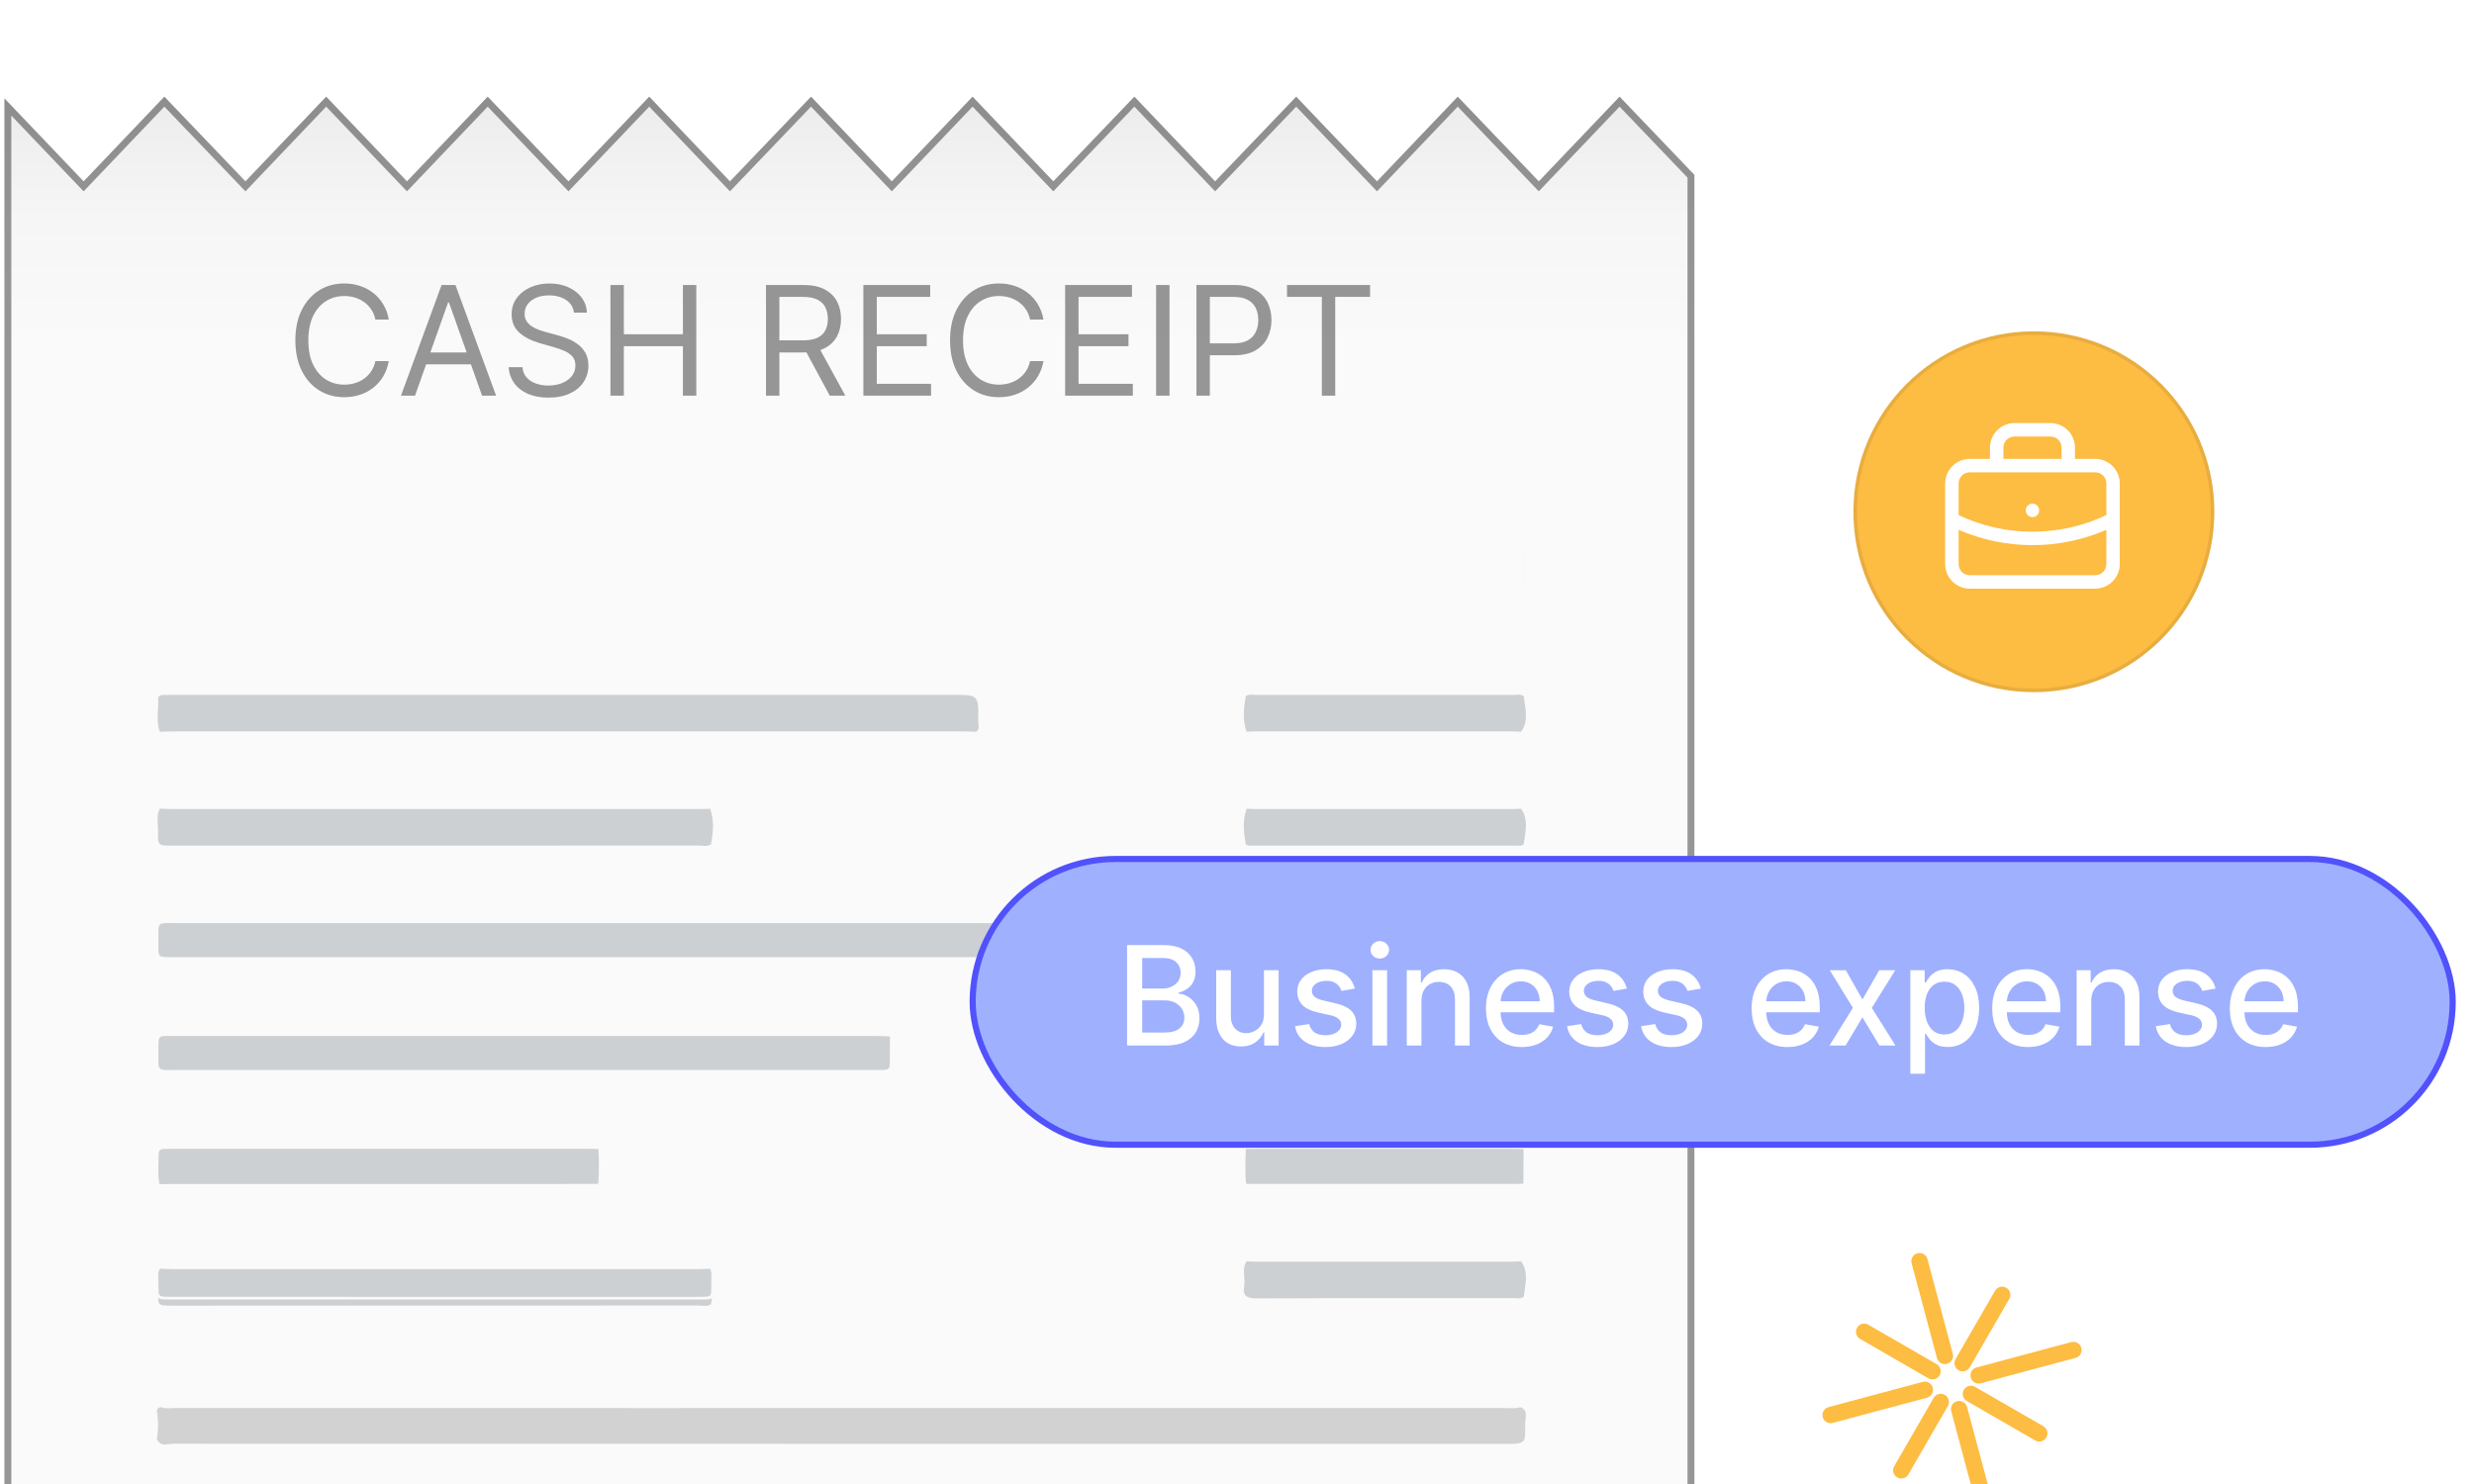 <svg width="85" height="51" viewBox="0 0 85 51" fill="none" xmlns="http://www.w3.org/2000/svg">
<g filter="url(#filter0_d_10552_6340)">
<path d="M58.016 0L55.241 2.911L52.456 0L49.681 2.911L46.906 0L44.121 2.911L41.346 0L38.561 2.911L35.787 0L33.012 2.911L30.237 0L27.452 2.911L24.678 0L21.903 2.911L19.128 0L16.354 2.911L13.579 0L10.805 2.911L8.019 0L5.245 2.911L2.523 0.058V78.742L5.245 81.605L8.019 78.693L10.805 81.605L13.579 78.693L16.354 81.605L19.128 78.693L21.903 81.605L24.678 78.693L27.452 81.605L30.237 78.693L33.012 81.605L35.787 78.693L38.561 81.605L41.346 78.693L44.121 81.605L46.906 78.693L49.681 81.605L52.456 78.693L55.241 81.605L58.016 78.693L60.588 81.373V2.689L58.016 0Z" fill="url(#paint0_linear_10552_6340)"/>
<path d="M57.93 78.612L55.241 81.433L52.541 78.611L52.456 78.522L52.37 78.612L49.681 81.433L46.992 78.612L46.907 78.522L46.821 78.611L44.121 81.433L41.432 78.612L41.347 78.522L41.261 78.611L38.562 81.433L35.873 78.612L35.787 78.522L35.701 78.612L33.012 81.433L30.323 78.612L30.238 78.522L30.152 78.611L27.452 81.433L24.763 78.612L24.678 78.522L24.592 78.612L21.903 81.433L19.214 78.612L19.128 78.522L19.043 78.612L16.354 81.433L13.665 78.612L13.579 78.522L13.493 78.612L10.804 81.433L8.105 78.611L8.019 78.522L7.933 78.612L5.245 81.433L2.642 78.694V0.354L5.159 2.993L5.245 3.083L5.331 2.993L8.019 0.172L10.719 2.993L10.805 3.083L10.89 2.993L13.579 0.172L16.268 2.993L16.354 3.083L16.44 2.993L19.128 0.172L21.817 2.993L21.903 3.083L21.989 2.993L24.678 0.172L27.366 2.993L27.452 3.083L27.538 2.993L30.237 0.172L32.926 2.993L33.012 3.083L33.098 2.993L35.787 0.172L38.475 2.993L38.561 3.083L38.647 2.993L41.346 0.172L44.035 2.993L44.121 3.083L44.207 2.993L46.906 0.172L49.595 2.993L49.681 3.083L49.767 2.993L52.456 0.172L55.155 2.993L55.241 3.083L55.327 2.993L58.016 0.172L60.469 2.736V81.078L58.101 78.611L58.015 78.522L57.93 78.612Z" stroke="black" stroke-opacity="0.4" stroke-width="0.237"/>
<path d="M7.891 45.035C8.061 45.101 8.238 45.068 8.412 45.068C13.793 45.07 19.175 45.069 24.556 45.069C34.398 45.069 44.24 45.069 54.081 45.068C54.255 45.068 54.432 45.098 54.603 45.037C54.904 45.151 54.767 45.411 54.772 45.604C54.789 46.301 54.779 46.301 54.088 46.301C38.835 46.301 23.581 46.301 8.328 46.295C8.136 46.295 7.875 46.425 7.761 46.124C7.816 45.805 7.816 45.485 7.76 45.165C7.773 45.091 7.816 45.047 7.891 45.035Z" fill="#353535" fill-opacity="0.2"/>
<path d="M35.911 21.826C35.751 21.822 35.59 21.814 35.429 21.814C26.402 21.813 17.375 21.813 8.348 21.814C8.187 21.814 8.027 21.823 7.866 21.828C7.723 21.462 7.827 21.082 7.805 20.71C7.798 20.603 7.88 20.562 7.98 20.56C8.112 20.558 8.244 20.559 8.375 20.559C17.286 20.559 26.197 20.559 35.107 20.559C35.993 20.559 35.996 20.559 35.982 21.462C35.98 21.584 36.05 21.729 35.911 21.826Z" fill="#CDD0D2"/>
<path d="M7.866 24.471C8.027 24.476 8.187 24.485 8.348 24.485C14.344 24.486 20.339 24.486 26.335 24.485C26.481 24.485 26.627 24.478 26.773 24.474C26.916 24.878 26.873 25.287 26.799 25.696L26.808 25.687C26.677 25.786 26.526 25.738 26.384 25.738C20.351 25.741 14.318 25.741 8.285 25.741C7.799 25.741 7.789 25.739 7.803 25.237C7.81 24.982 7.727 24.716 7.866 24.471Z" fill="#CDD0D2"/>
<path d="M7.866 40.279C8.027 40.284 8.187 40.294 8.348 40.294C14.344 40.294 20.339 40.294 26.335 40.294C26.481 40.294 26.627 40.286 26.773 40.282C26.916 40.686 26.873 41.095 26.799 41.504L26.808 41.495C26.677 41.594 26.526 41.546 26.384 41.546C20.351 41.549 14.318 41.549 8.285 41.549C7.799 41.549 7.789 41.547 7.803 41.045C7.81 40.79 7.727 40.524 7.866 40.279Z" fill="#CDD0D2"/>
<path d="M54.634 21.827C54.517 21.823 54.401 21.814 54.284 21.814C51.358 21.813 48.433 21.813 45.507 21.814C45.405 21.814 45.303 21.822 45.2 21.826C45.058 21.421 45.101 21.013 45.174 20.603L45.165 20.612C45.266 20.524 45.389 20.56 45.502 20.56C48.467 20.558 51.433 20.558 54.398 20.56C54.511 20.56 54.634 20.522 54.733 20.615L54.722 20.604C54.773 21.018 54.908 21.437 54.634 21.827Z" fill="#CDD0D2"/>
<path d="M45.2 40.026C45.303 40.03 45.405 40.038 45.507 40.038C48.433 40.038 51.358 40.038 54.284 40.038C54.401 40.038 54.517 40.029 54.634 40.024C54.908 40.414 54.772 40.834 54.722 41.248L54.733 41.237C54.618 41.335 54.481 41.291 54.354 41.291C51.42 41.294 48.485 41.288 45.551 41.301C45.209 41.302 45.06 41.216 45.12 40.865C45.168 40.588 45.026 40.291 45.2 40.026Z" fill="#CDD0D2"/>
<path d="M45.201 24.473C45.303 24.477 45.405 24.485 45.507 24.485C48.433 24.486 51.358 24.486 54.284 24.485C54.401 24.485 54.517 24.476 54.634 24.472C54.907 24.862 54.773 25.282 54.722 25.695L54.733 25.684C54.648 25.769 54.541 25.739 54.442 25.739C51.447 25.741 48.453 25.741 45.458 25.739C45.358 25.739 45.251 25.767 45.165 25.687L45.174 25.696C45.101 25.287 45.058 24.878 45.201 24.473Z" fill="#CDD0D2"/>
<path d="M54.618 16.815C54.675 16.766 54.722 16.712 54.722 16.631C54.722 16.339 54.723 16.046 54.722 15.753C54.721 15.644 54.658 15.597 54.556 15.595C54.439 15.593 54.322 15.593 54.205 15.593C38.91 15.593 23.616 15.593 8.321 15.593C8.19 15.593 8.058 15.595 7.926 15.598C7.842 15.601 7.805 15.668 7.761 15.726C7.762 15.614 7.794 15.519 7.925 15.512C8.071 15.504 8.218 15.505 8.364 15.505C13.457 15.505 18.549 15.505 23.642 15.505C33.813 15.505 43.983 15.505 54.154 15.505C54.315 15.505 54.476 15.506 54.637 15.512C54.736 15.516 54.812 15.569 54.813 15.671C54.818 16.007 54.818 16.343 54.809 16.68C54.807 16.789 54.711 16.81 54.618 16.815Z" fill="#F9F9F9"/>
<path d="M7.866 40.023C7.766 40.369 7.828 40.721 7.822 41.07C7.82 41.169 7.877 41.235 7.982 41.24C8.084 41.245 8.187 41.247 8.289 41.247C14.304 41.248 20.32 41.248 26.335 41.248C26.379 41.248 26.423 41.248 26.467 41.247C26.803 41.241 26.811 41.241 26.808 40.9C26.805 40.609 26.845 40.315 26.773 40.026C26.847 40.056 26.892 40.111 26.893 40.191C26.895 40.512 26.897 40.834 26.89 41.155C26.888 41.277 26.826 41.325 26.687 41.333C26.571 41.34 26.454 41.338 26.337 41.338C20.332 41.338 14.328 41.338 8.323 41.338C8.192 41.338 8.06 41.338 7.929 41.33C7.828 41.325 7.765 41.264 7.762 41.163C7.755 40.929 7.755 40.695 7.754 40.462C7.754 40.359 7.757 40.257 7.764 40.155C7.769 40.093 7.813 40.053 7.866 40.023Z" fill="#F9F9F9"/>
<path d="M39.619 28.433C39.618 28.805 39.616 29.177 39.615 29.549C39.455 29.557 39.294 29.572 39.134 29.572C28.877 29.573 18.619 29.573 8.362 29.572C7.771 29.572 7.813 29.618 7.815 29.03C7.818 28.327 7.739 28.404 8.454 28.404C18.653 28.402 28.852 28.403 39.051 28.403C39.24 28.404 39.431 28.385 39.619 28.433Z" fill="#CDD0D2"/>
<path d="M32.946 32.295C32.945 32.617 32.948 32.939 32.943 33.261C32.941 33.391 32.885 33.44 32.752 33.447C32.635 33.454 32.518 33.452 32.401 33.452C24.399 33.452 16.398 33.453 8.397 33.452C7.755 33.452 7.816 33.507 7.815 32.854C7.815 32.227 7.763 32.282 8.375 32.282C16.406 32.282 24.436 32.282 32.467 32.282C32.628 32.282 32.789 32.293 32.949 32.299C32.949 32.299 32.946 32.295 32.946 32.295Z" fill="#CDD0D2"/>
<path d="M54.729 29.554C54.568 29.56 54.408 29.572 54.248 29.572C51.398 29.573 48.548 29.573 45.698 29.572C45.109 29.572 45.163 29.62 45.165 29.023C45.167 28.33 45.085 28.404 45.762 28.404C48.568 28.401 51.374 28.402 54.18 28.403C54.774 28.404 54.725 28.354 54.727 28.943C54.727 29.148 54.726 29.353 54.726 29.557C54.725 29.557 54.729 29.554 54.729 29.554Z" fill="#CDD0D2"/>
<path d="M54.724 32.295C54.724 32.617 54.727 32.939 54.721 33.26C54.719 33.391 54.664 33.439 54.532 33.447C54.43 33.454 54.327 33.452 54.225 33.452C51.375 33.453 48.525 33.453 45.676 33.452C45.573 33.452 45.471 33.454 45.369 33.448C45.208 33.438 45.164 33.402 45.168 33.227C45.19 32.088 44.958 32.29 46.048 32.285C48.766 32.275 51.484 32.281 54.203 32.282C54.378 32.282 54.553 32.293 54.728 32.299L54.724 32.295Z" fill="#CDD0D2"/>
<path d="M22.934 36.166C22.95 36.566 22.961 36.965 22.927 37.364C22.737 37.366 22.547 37.369 22.357 37.369C17.697 37.369 13.036 37.369 8.376 37.37C8.201 37.37 8.025 37.373 7.85 37.375C7.782 37.027 7.821 36.676 7.823 36.326C7.823 36.225 7.89 36.169 7.992 36.164C8.094 36.16 8.196 36.159 8.298 36.159C13.06 36.159 17.822 36.159 22.583 36.16C22.7 36.16 22.817 36.164 22.934 36.166Z" fill="#CDD0D2"/>
<path d="M45.183 37.364C45.148 36.965 45.16 36.566 45.176 36.166C45.337 36.164 45.497 36.159 45.658 36.159C48.517 36.159 51.377 36.159 54.237 36.159C54.397 36.159 54.557 36.167 54.718 36.172C54.715 36.568 54.713 36.963 54.711 37.359C54.595 37.362 54.478 37.369 54.361 37.369C51.389 37.369 48.417 37.369 45.445 37.369C45.358 37.369 45.27 37.366 45.183 37.364Z" fill="#CDD0D2"/>
<path d="M15.73 7.662H15.269C15.242 7.529 15.194 7.413 15.126 7.313C15.059 7.212 14.978 7.128 14.881 7.06C14.786 6.991 14.68 6.939 14.563 6.904C14.447 6.869 14.326 6.852 14.199 6.852C13.969 6.852 13.76 6.91 13.573 7.027C13.388 7.143 13.24 7.314 13.129 7.541C13.02 7.768 12.966 8.046 12.966 8.375C12.966 8.705 13.02 8.983 13.129 9.209C13.24 9.436 13.388 9.607 13.573 9.724C13.76 9.84 13.969 9.898 14.199 9.898C14.326 9.898 14.447 9.881 14.563 9.846C14.68 9.812 14.786 9.76 14.881 9.692C14.978 9.623 15.059 9.538 15.126 9.438C15.194 9.336 15.242 9.22 15.269 9.088H15.73C15.695 9.283 15.632 9.457 15.541 9.61C15.449 9.764 15.335 9.895 15.199 10.002C15.063 10.109 14.91 10.19 14.74 10.246C14.572 10.302 14.391 10.329 14.199 10.329C13.875 10.329 13.586 10.25 13.334 10.092C13.081 9.933 12.882 9.708 12.737 9.415C12.592 9.123 12.52 8.776 12.52 8.375C12.52 7.974 12.592 7.627 12.737 7.335C12.882 7.043 13.081 6.817 13.334 6.659C13.586 6.5 13.875 6.421 14.199 6.421C14.391 6.421 14.572 6.449 14.74 6.505C14.91 6.56 15.063 6.642 15.199 6.75C15.335 6.856 15.449 6.986 15.541 7.14C15.632 7.292 15.695 7.466 15.73 7.662ZM16.631 10.277H16.148L17.544 6.473H18.02L19.417 10.277H18.934L17.797 7.075H17.767L16.631 10.277ZM16.809 8.791H18.756V9.2H16.809V8.791ZM22.09 7.424C22.068 7.236 21.977 7.09 21.819 6.986C21.66 6.882 21.466 6.83 21.236 6.83C21.067 6.83 20.92 6.857 20.794 6.911C20.668 6.966 20.571 7.041 20.5 7.136C20.431 7.231 20.396 7.34 20.396 7.461C20.396 7.563 20.42 7.65 20.468 7.723C20.518 7.795 20.581 7.855 20.658 7.903C20.735 7.95 20.815 7.989 20.899 8.02C20.984 8.05 21.061 8.074 21.132 8.093L21.518 8.197C21.617 8.223 21.727 8.259 21.849 8.305C21.971 8.35 22.088 8.413 22.2 8.492C22.312 8.57 22.405 8.671 22.478 8.793C22.551 8.916 22.588 9.066 22.588 9.245C22.588 9.45 22.534 9.636 22.426 9.802C22.32 9.968 22.164 10.1 21.958 10.197C21.754 10.295 21.506 10.344 21.213 10.344C20.941 10.344 20.705 10.3 20.506 10.212C20.307 10.124 20.151 10.002 20.037 9.845C19.925 9.687 19.861 9.505 19.846 9.297H20.322C20.334 9.44 20.382 9.559 20.466 9.653C20.552 9.746 20.66 9.815 20.79 9.861C20.921 9.906 21.062 9.928 21.213 9.928C21.389 9.928 21.547 9.9 21.687 9.843C21.827 9.784 21.938 9.704 22.02 9.601C22.101 9.497 22.142 9.376 22.142 9.237C22.142 9.111 22.107 9.008 22.036 8.929C21.966 8.849 21.873 8.785 21.758 8.736C21.642 8.686 21.518 8.643 21.384 8.605L20.916 8.472C20.619 8.386 20.384 8.264 20.21 8.106C20.037 7.947 19.95 7.74 19.95 7.483C19.95 7.27 20.008 7.085 20.123 6.926C20.239 6.766 20.395 6.643 20.591 6.555C20.788 6.465 21.008 6.421 21.25 6.421C21.496 6.421 21.714 6.465 21.904 6.553C22.095 6.639 22.246 6.758 22.358 6.909C22.47 7.061 22.53 7.232 22.536 7.424H22.09ZM23.345 10.277V6.473H23.806V8.167H25.835V6.473H26.295V10.277H25.835V8.576H23.806V10.277H23.345ZM28.689 10.277V6.473H29.974C30.272 6.473 30.515 6.524 30.706 6.625C30.897 6.726 31.038 6.864 31.13 7.04C31.221 7.215 31.267 7.415 31.267 7.64C31.267 7.864 31.221 8.062 31.13 8.236C31.038 8.409 30.898 8.545 30.708 8.644C30.519 8.742 30.276 8.791 29.982 8.791H28.942V8.375H29.967C30.17 8.375 30.334 8.345 30.457 8.286C30.582 8.227 30.673 8.142 30.729 8.033C30.785 7.923 30.814 7.792 30.814 7.64C30.814 7.487 30.785 7.354 30.729 7.24C30.672 7.126 30.581 7.038 30.456 6.976C30.33 6.913 30.165 6.882 29.959 6.882H29.149V10.277H28.689ZM30.48 8.568L31.416 10.277H30.881L29.959 8.568H30.48ZM32.035 10.277V6.473H34.331V6.882H32.496V8.167H34.212V8.576H32.496V9.869H34.361V10.277H32.035ZM38.223 7.662H37.762C37.735 7.529 37.687 7.413 37.619 7.313C37.552 7.212 37.47 7.128 37.374 7.06C37.278 6.991 37.172 6.939 37.056 6.904C36.94 6.869 36.818 6.852 36.692 6.852C36.462 6.852 36.253 6.91 36.066 7.027C35.88 7.143 35.732 7.314 35.622 7.541C35.513 7.768 35.459 8.046 35.459 8.375C35.459 8.705 35.513 8.983 35.622 9.209C35.732 9.436 35.88 9.607 36.066 9.724C36.253 9.84 36.462 9.898 36.692 9.898C36.818 9.898 36.94 9.881 37.056 9.846C37.172 9.812 37.278 9.76 37.374 9.692C37.47 9.623 37.552 9.538 37.619 9.438C37.687 9.336 37.735 9.22 37.762 9.088H38.223C38.188 9.283 38.125 9.457 38.033 9.61C37.941 9.764 37.828 9.895 37.691 10.002C37.555 10.109 37.402 10.19 37.233 10.246C37.064 10.302 36.884 10.329 36.692 10.329C36.367 10.329 36.079 10.25 35.826 10.092C35.574 9.933 35.375 9.708 35.23 9.415C35.085 9.123 35.013 8.776 35.013 8.375C35.013 7.974 35.085 7.627 35.23 7.335C35.375 7.043 35.574 6.817 35.826 6.659C36.079 6.5 36.367 6.421 36.692 6.421C36.884 6.421 37.064 6.449 37.233 6.505C37.402 6.56 37.555 6.642 37.691 6.75C37.828 6.856 37.941 6.986 38.033 7.14C38.125 7.292 38.188 7.466 38.223 7.662ZM38.967 10.277V6.473H41.263V6.882H39.428V8.167H41.144V8.576H39.428V9.869H41.293V10.277H38.967ZM42.554 6.473V10.277H42.093V6.473H42.554ZM43.478 10.277V6.473H44.763C45.062 6.473 45.306 6.527 45.495 6.635C45.686 6.741 45.827 6.885 45.919 7.067C46.01 7.249 46.056 7.453 46.056 7.677C46.056 7.901 46.01 8.105 45.919 8.288C45.828 8.471 45.688 8.617 45.499 8.726C45.309 8.834 45.067 8.888 44.771 8.888H43.849V8.479H44.756C44.96 8.479 45.124 8.444 45.248 8.373C45.372 8.303 45.462 8.207 45.517 8.087C45.575 7.966 45.603 7.829 45.603 7.677C45.603 7.524 45.575 7.388 45.517 7.268C45.462 7.148 45.371 7.054 45.246 6.986C45.121 6.916 44.955 6.882 44.748 6.882H43.939V10.277H43.478ZM46.59 6.882V6.473H49.444V6.882H48.247V10.277H47.787V6.882H46.59Z" fill="black" fill-opacity="0.4"/>
<path d="M8.253 50.908V50.414H11.198V50.908H10.011V54.218H9.438V50.908H8.253ZM14.989 52.316C14.989 52.722 14.915 53.072 14.767 53.364C14.618 53.655 14.414 53.879 14.155 54.036C13.898 54.192 13.605 54.27 13.277 54.27C12.947 54.27 12.653 54.192 12.394 54.036C12.137 53.879 11.934 53.654 11.785 53.362C11.636 53.07 11.562 52.721 11.562 52.316C11.562 51.91 11.636 51.561 11.785 51.27C11.934 50.978 12.137 50.754 12.394 50.598C12.653 50.441 12.947 50.362 13.277 50.362C13.605 50.362 13.898 50.441 14.155 50.598C14.414 50.754 14.618 50.978 14.767 51.27C14.915 51.561 14.989 51.91 14.989 52.316ZM14.421 52.316C14.421 52.006 14.371 51.746 14.271 51.534C14.171 51.321 14.035 51.16 13.862 51.051C13.69 50.941 13.495 50.886 13.277 50.886C13.058 50.886 12.862 50.941 12.69 51.051C12.518 51.16 12.381 51.321 12.281 51.534C12.182 51.746 12.133 52.006 12.133 52.316C12.133 52.626 12.182 52.887 12.281 53.1C12.381 53.312 12.518 53.473 12.69 53.583C12.862 53.692 13.058 53.746 13.277 53.746C13.495 53.746 13.69 53.692 13.862 53.583C14.035 53.473 14.171 53.312 14.271 53.1C14.371 52.887 14.421 52.626 14.421 52.316ZM15.354 50.908V50.414H18.298V50.908H17.111V54.218H16.539V50.908H15.354ZM18.821 54.218H18.212L19.581 50.414H20.244L21.613 54.218H21.004L19.928 51.105H19.898L18.821 54.218ZM18.923 52.728H20.899V53.211H18.923V52.728ZM22.162 54.218V50.414H22.736V53.724H24.46V54.218H22.162Z" fill="black" fill-opacity="0.4"/>
<path d="M43.565 54.694V49.938H43.87V54.694H43.565ZM44.518 51.413C44.498 51.237 44.416 51.101 44.273 51.005C44.129 50.907 43.948 50.858 43.73 50.858C43.574 50.858 43.439 50.883 43.325 50.932C43.211 50.98 43.123 51.047 43.06 51.133C42.998 51.217 42.967 51.313 42.967 51.421C42.967 51.511 42.988 51.589 43.03 51.655C43.073 51.72 43.13 51.776 43.199 51.82C43.27 51.863 43.345 51.9 43.426 51.93C43.506 51.958 43.583 51.982 43.658 52L44.029 52.097C44.151 52.127 44.275 52.167 44.403 52.218C44.53 52.268 44.648 52.335 44.758 52.418C44.866 52.501 44.954 52.604 45.021 52.727C45.089 52.849 45.123 52.996 45.123 53.167C45.123 53.382 45.068 53.574 44.956 53.741C44.846 53.908 44.686 54.04 44.475 54.136C44.266 54.233 44.013 54.281 43.715 54.281C43.431 54.281 43.184 54.236 42.976 54.146C42.768 54.055 42.605 53.927 42.487 53.761C42.37 53.594 42.305 53.396 42.292 53.167H42.868C42.879 53.304 42.924 53.419 43.002 53.511C43.081 53.601 43.182 53.668 43.305 53.713C43.429 53.756 43.564 53.778 43.712 53.778C43.874 53.778 44.018 53.753 44.145 53.702C44.272 53.65 44.372 53.578 44.445 53.486C44.519 53.394 44.555 53.285 44.555 53.161C44.555 53.049 44.523 52.956 44.458 52.885C44.395 52.813 44.309 52.753 44.2 52.706C44.092 52.659 43.971 52.618 43.834 52.582L43.385 52.459C43.08 52.376 42.839 52.254 42.66 52.093C42.483 51.932 42.395 51.719 42.395 51.454C42.395 51.235 42.454 51.044 42.573 50.88C42.692 50.717 42.853 50.59 43.056 50.499C43.259 50.408 43.488 50.362 43.743 50.362C44.001 50.362 44.228 50.407 44.425 50.497C44.623 50.588 44.779 50.712 44.893 50.871C45.007 51.028 45.066 51.209 45.071 51.413H44.518ZM47.013 54.27C46.78 54.27 46.571 54.226 46.385 54.136C46.201 54.046 46.053 53.922 45.943 53.765C45.833 53.608 45.774 53.428 45.767 53.226H46.324C46.337 53.39 46.41 53.524 46.541 53.629C46.672 53.735 46.83 53.787 47.013 53.787C47.159 53.787 47.289 53.754 47.401 53.687C47.515 53.619 47.604 53.525 47.669 53.407C47.734 53.288 47.767 53.152 47.767 53C47.767 52.845 47.734 52.707 47.667 52.585C47.6 52.464 47.508 52.369 47.39 52.299C47.274 52.23 47.14 52.195 46.989 52.194C46.874 52.194 46.758 52.213 46.642 52.253C46.525 52.292 46.431 52.344 46.359 52.409L45.834 52.331L46.047 50.414H48.139V50.906H46.525L46.404 51.971H46.426C46.5 51.899 46.599 51.839 46.721 51.79C46.845 51.742 46.978 51.718 47.119 51.718C47.351 51.718 47.557 51.773 47.738 51.883C47.92 51.993 48.063 52.144 48.167 52.335C48.272 52.524 48.324 52.742 48.323 52.989C48.324 53.235 48.268 53.455 48.156 53.648C48.044 53.841 47.889 53.993 47.691 54.105C47.494 54.215 47.268 54.27 47.013 54.27ZM50.445 50.414V54.218H49.869V50.99H49.846L48.936 51.584V51.034L49.885 50.414H50.445ZM51.602 54.218L53.263 50.934V50.906H51.342V50.414H53.857V50.923L52.202 54.218H51.602Z" fill="black" fill-opacity="0.4"/>
</g>
<path d="M71.236 46.395L67.982 47.267" stroke="#FDBC42" stroke-width="0.563" stroke-miterlimit="10" stroke-linecap="round"/>
<path d="M66.131 47.763L62.897 48.629" stroke="#FDBC42" stroke-width="0.563" stroke-miterlimit="10" stroke-linecap="round"/>
<path d="M68.183 51.681L67.311 48.427" stroke="#FDBC42" stroke-width="0.563" stroke-miterlimit="10" stroke-linecap="round"/>
<path d="M66.821 46.597L65.95 43.343" stroke="#FDBC42" stroke-width="0.563" stroke-miterlimit="10" stroke-linecap="round"/>
<path d="M70.063 49.259L67.716 47.904" stroke="#FDBC42" stroke-width="0.563" stroke-miterlimit="10" stroke-linecap="round"/>
<path d="M66.396 47.125L64.049 45.77" stroke="#FDBC42" stroke-width="0.563" stroke-miterlimit="10" stroke-linecap="round"/>
<path d="M65.324 50.529L66.679 48.182" stroke="#FDBC42" stroke-width="0.563" stroke-miterlimit="10" stroke-linecap="round"/>
<path d="M67.433 46.847L68.788 44.5" stroke="#FDBC42" stroke-width="0.563" stroke-miterlimit="10" stroke-linecap="round"/>
<ellipse cx="69.878" cy="17.587" rx="6.2" ry="6.2" fill="#FDBC42"/>
<path d="M76.019 17.587C76.019 20.978 73.269 23.727 69.878 23.727C66.487 23.727 63.738 20.978 63.738 17.587C63.738 14.195 66.487 11.446 69.878 11.446C73.269 11.446 76.019 14.195 76.019 17.587Z" stroke="#1E1E1E" stroke-opacity="0.1" stroke-width="0.119"/>
<g clip-path="url(#clip0_10552_6340)">
<path fill-rule="evenodd" clip-rule="evenodd" d="M69.215 15.001C69.113 15.001 69.016 15.041 68.943 15.113C68.871 15.185 68.831 15.283 68.831 15.385V15.77H70.83V15.385C70.83 15.283 70.79 15.185 70.718 15.113C70.645 15.041 70.548 15.001 70.446 15.001H69.215ZM71.291 15.77V15.385C71.291 15.161 71.202 14.946 71.044 14.787C70.885 14.628 70.67 14.539 70.446 14.539H69.215C68.991 14.539 68.776 14.628 68.617 14.787C68.459 14.946 68.369 15.161 68.369 15.385V15.77H67.677C67.21 15.77 66.831 16.148 66.831 16.616V17.841C66.831 17.844 66.831 17.847 66.831 17.851V19.384C66.831 19.851 67.21 20.23 67.677 20.23H71.984C72.451 20.23 72.829 19.851 72.829 19.384V17.851C72.83 17.847 72.83 17.844 72.829 17.841V16.616C72.829 16.148 72.451 15.77 71.984 15.77H71.291ZM67.677 16.231C67.465 16.231 67.293 16.403 67.293 16.616V17.702C68.085 18.078 68.952 18.273 69.83 18.273C70.709 18.273 71.576 18.078 72.368 17.702V16.616C72.368 16.403 72.196 16.231 71.984 16.231H67.677ZM72.368 18.209C71.568 18.555 70.705 18.735 69.83 18.735C68.956 18.735 68.093 18.555 67.293 18.209V19.384C67.293 19.596 67.465 19.768 67.677 19.768H71.984C72.196 19.768 72.368 19.596 72.368 19.384V18.209ZM69.83 17.308C69.958 17.308 70.061 17.411 70.061 17.538V17.541C70.061 17.669 69.958 17.772 69.83 17.772C69.703 17.772 69.6 17.669 69.6 17.541V17.538C69.6 17.411 69.703 17.308 69.83 17.308Z" fill="white"/>
</g>
<rect x="33.418" y="29.52" width="50.85" height="9.82" rx="4.91" fill="#9FB0FF"/>
<rect x="33.418" y="29.52" width="50.85" height="9.82" rx="4.91" stroke="#5152FB" stroke-width="0.21"/>
<path d="M38.723 35.931V32.48H39.986C40.231 32.48 40.434 32.52 40.594 32.601C40.755 32.681 40.875 32.789 40.955 32.926C41.035 33.062 41.075 33.216 41.075 33.386C41.075 33.53 41.048 33.651 40.995 33.75C40.943 33.848 40.872 33.927 40.783 33.986C40.696 34.045 40.599 34.087 40.493 34.114V34.148C40.608 34.154 40.72 34.191 40.829 34.259C40.939 34.327 41.03 34.423 41.102 34.547C41.173 34.672 41.209 34.824 41.209 35.002C41.209 35.178 41.168 35.337 41.085 35.477C41.003 35.617 40.876 35.727 40.704 35.809C40.532 35.89 40.312 35.931 40.045 35.931H38.723ZM39.243 35.484H39.995C40.244 35.484 40.423 35.436 40.53 35.339C40.638 35.242 40.692 35.122 40.692 34.977C40.692 34.868 40.665 34.768 40.61 34.677C40.555 34.586 40.476 34.514 40.374 34.46C40.273 34.406 40.152 34.379 40.013 34.379H39.243V35.484ZM39.243 33.973H39.941C40.057 33.973 40.163 33.95 40.256 33.905C40.35 33.86 40.425 33.797 40.48 33.717C40.536 33.635 40.564 33.538 40.564 33.427C40.564 33.284 40.514 33.165 40.414 33.068C40.314 32.971 40.161 32.923 39.954 32.923H39.243V33.973ZM43.426 34.857V33.343H43.931V35.931H43.436V35.482H43.409C43.349 35.62 43.254 35.736 43.123 35.828C42.992 35.919 42.83 35.964 42.636 35.964C42.469 35.964 42.322 35.928 42.194 35.855C42.067 35.781 41.967 35.671 41.894 35.526C41.822 35.381 41.786 35.202 41.786 34.989V33.343H42.29V34.928C42.29 35.104 42.339 35.245 42.437 35.349C42.535 35.454 42.661 35.506 42.818 35.506C42.912 35.506 43.006 35.482 43.099 35.435C43.193 35.388 43.271 35.317 43.333 35.221C43.396 35.126 43.427 35.004 43.426 34.857ZM46.547 33.974L46.091 34.055C46.072 33.997 46.041 33.941 46 33.889C45.959 33.836 45.904 33.792 45.835 33.759C45.765 33.725 45.678 33.708 45.574 33.708C45.431 33.708 45.312 33.74 45.216 33.804C45.121 33.867 45.073 33.949 45.073 34.048C45.073 34.135 45.105 34.205 45.169 34.258C45.233 34.31 45.337 34.353 45.479 34.387L45.89 34.481C46.128 34.537 46.306 34.621 46.423 34.736C46.539 34.85 46.598 34.999 46.598 35.182C46.598 35.337 46.553 35.476 46.463 35.597C46.374 35.717 46.25 35.811 46.091 35.88C45.932 35.949 45.749 35.983 45.54 35.983C45.25 35.983 45.014 35.921 44.831 35.797C44.647 35.673 44.535 35.496 44.493 35.267L44.98 35.193C45.011 35.319 45.073 35.416 45.167 35.481C45.262 35.545 45.385 35.577 45.536 35.577C45.702 35.577 45.834 35.542 45.932 35.474C46.031 35.404 46.081 35.319 46.081 35.219C46.081 35.139 46.05 35.071 45.99 35.016C45.93 34.961 45.839 34.919 45.715 34.891L45.277 34.795C45.035 34.74 44.857 34.652 44.741 34.532C44.627 34.412 44.569 34.26 44.569 34.075C44.569 33.923 44.612 33.789 44.697 33.675C44.783 33.56 44.901 33.471 45.051 33.407C45.202 33.342 45.374 33.309 45.568 33.309C45.848 33.309 46.068 33.37 46.229 33.491C46.389 33.611 46.496 33.772 46.547 33.974ZM47.152 35.931V33.343H47.656V35.931H47.152ZM47.406 32.943C47.319 32.943 47.243 32.914 47.18 32.856C47.119 32.796 47.088 32.725 47.088 32.643C47.088 32.56 47.119 32.489 47.18 32.431C47.243 32.372 47.319 32.342 47.406 32.342C47.494 32.342 47.569 32.372 47.63 32.431C47.693 32.489 47.725 32.56 47.725 32.643C47.725 32.725 47.693 32.796 47.63 32.856C47.569 32.914 47.494 32.943 47.406 32.943ZM48.837 34.394V35.931H48.333V33.343H48.817V33.764H48.849C48.908 33.627 49.002 33.517 49.129 33.434C49.257 33.35 49.418 33.309 49.612 33.309C49.788 33.309 49.943 33.346 50.075 33.42C50.208 33.493 50.311 33.602 50.384 33.747C50.457 33.892 50.493 34.071 50.493 34.284V35.931H49.989V34.345C49.989 34.157 49.941 34.011 49.843 33.905C49.745 33.799 49.611 33.745 49.44 33.745C49.323 33.745 49.219 33.77 49.129 33.821C49.039 33.872 48.967 33.946 48.914 34.044C48.863 34.14 48.837 34.257 48.837 34.394ZM52.284 35.983C52.029 35.983 51.81 35.928 51.625 35.819C51.442 35.709 51.301 35.555 51.201 35.356C51.102 35.156 51.053 34.922 51.053 34.653C51.053 34.388 51.102 34.155 51.201 33.953C51.301 33.75 51.44 33.593 51.619 33.479C51.798 33.366 52.008 33.309 52.249 33.309C52.395 33.309 52.536 33.333 52.673 33.381C52.81 33.43 52.933 33.505 53.042 33.609C53.151 33.712 53.237 33.846 53.3 34.011C53.363 34.175 53.394 34.375 53.394 34.61V34.788H51.337V34.411H52.901C52.901 34.278 52.874 34.161 52.82 34.059C52.766 33.955 52.69 33.874 52.593 33.814C52.496 33.755 52.382 33.725 52.252 33.725C52.111 33.725 51.987 33.76 51.882 33.83C51.777 33.898 51.696 33.988 51.639 34.099C51.583 34.209 51.555 34.329 51.555 34.458V34.753C51.555 34.926 51.585 35.073 51.646 35.194C51.707 35.316 51.793 35.408 51.903 35.472C52.014 35.535 52.142 35.567 52.289 35.567C52.385 35.567 52.472 35.553 52.55 35.526C52.629 35.498 52.697 35.456 52.754 35.401C52.812 35.346 52.855 35.279 52.886 35.198L53.362 35.283C53.324 35.424 53.256 35.547 53.157 35.653C53.059 35.757 52.936 35.838 52.788 35.897C52.641 35.954 52.473 35.983 52.284 35.983ZM55.893 33.974L55.436 34.055C55.417 33.997 55.387 33.941 55.345 33.889C55.305 33.836 55.25 33.792 55.18 33.759C55.11 33.725 55.023 33.708 54.919 33.708C54.776 33.708 54.657 33.74 54.562 33.804C54.466 33.867 54.418 33.949 54.418 34.048C54.418 34.135 54.45 34.205 54.514 34.258C54.578 34.31 54.682 34.353 54.824 34.387L55.236 34.481C55.474 34.537 55.651 34.621 55.768 34.736C55.885 34.85 55.943 34.999 55.943 35.182C55.943 35.337 55.898 35.476 55.808 35.597C55.72 35.717 55.596 35.811 55.436 35.88C55.278 35.949 55.094 35.983 54.885 35.983C54.595 35.983 54.359 35.921 54.176 35.797C53.993 35.673 53.88 35.496 53.839 35.267L54.326 35.193C54.356 35.319 54.418 35.416 54.513 35.481C54.607 35.545 54.73 35.577 54.882 35.577C55.047 35.577 55.179 35.542 55.278 35.474C55.377 35.404 55.426 35.319 55.426 35.219C55.426 35.139 55.396 35.071 55.335 35.016C55.275 34.961 55.184 34.919 55.06 34.891L54.622 34.795C54.381 34.74 54.202 34.652 54.087 34.532C53.972 34.412 53.915 34.26 53.915 34.075C53.915 33.923 53.957 33.789 54.043 33.675C54.128 33.56 54.246 33.471 54.397 33.407C54.547 33.342 54.719 33.309 54.914 33.309C55.193 33.309 55.414 33.37 55.574 33.491C55.735 33.611 55.841 33.772 55.893 33.974ZM58.436 33.974L57.98 34.055C57.961 33.997 57.93 33.941 57.889 33.889C57.848 33.836 57.793 33.792 57.724 33.759C57.654 33.725 57.567 33.708 57.462 33.708C57.32 33.708 57.201 33.74 57.105 33.804C57.01 33.867 56.962 33.949 56.962 34.048C56.962 34.135 56.994 34.205 57.058 34.258C57.122 34.31 57.225 34.353 57.368 34.387L57.779 34.481C58.017 34.537 58.195 34.621 58.312 34.736C58.428 34.85 58.487 34.999 58.487 35.182C58.487 35.337 58.442 35.476 58.352 35.597C58.263 35.717 58.139 35.811 57.98 35.88C57.821 35.949 57.638 35.983 57.429 35.983C57.139 35.983 56.903 35.921 56.719 35.797C56.536 35.673 56.424 35.496 56.383 35.267L56.869 35.193C56.9 35.319 56.962 35.416 57.056 35.481C57.151 35.545 57.274 35.577 57.425 35.577C57.59 35.577 57.722 35.542 57.821 35.474C57.92 35.404 57.97 35.319 57.97 35.219C57.97 35.139 57.939 35.071 57.879 35.016C57.819 34.961 57.727 34.919 57.604 34.891L57.166 34.795C56.924 34.74 56.746 34.652 56.63 34.532C56.516 34.412 56.458 34.26 56.458 34.075C56.458 33.923 56.501 33.789 56.586 33.675C56.672 33.56 56.79 33.471 56.94 33.407C57.091 33.342 57.263 33.309 57.457 33.309C57.737 33.309 57.957 33.37 58.118 33.491C58.279 33.611 58.385 33.772 58.436 33.974ZM61.412 35.983C61.157 35.983 60.937 35.928 60.753 35.819C60.57 35.709 60.428 35.555 60.328 35.356C60.23 35.156 60.18 34.922 60.18 34.653C60.18 34.388 60.23 34.155 60.328 33.953C60.428 33.75 60.568 33.593 60.746 33.479C60.926 33.366 61.136 33.309 61.376 33.309C61.522 33.309 61.664 33.333 61.801 33.381C61.938 33.43 62.061 33.505 62.17 33.609C62.279 33.712 62.365 33.846 62.428 34.011C62.49 34.175 62.522 34.375 62.522 34.61V34.788H60.465V34.411H62.028C62.028 34.278 62.001 34.161 61.947 34.059C61.894 33.955 61.818 33.874 61.72 33.814C61.623 33.755 61.51 33.725 61.38 33.725C61.238 33.725 61.115 33.76 61.009 33.83C60.904 33.898 60.824 33.988 60.766 34.099C60.71 34.209 60.682 34.329 60.682 34.458V34.753C60.682 34.926 60.712 35.073 60.773 35.194C60.835 35.316 60.921 35.408 61.031 35.472C61.141 35.535 61.27 35.567 61.417 35.567C61.512 35.567 61.599 35.553 61.678 35.526C61.757 35.498 61.825 35.456 61.882 35.401C61.939 35.346 61.983 35.279 62.013 35.198L62.49 35.283C62.452 35.424 62.383 35.547 62.284 35.653C62.187 35.757 62.064 35.838 61.915 35.897C61.768 35.954 61.6 35.983 61.412 35.983ZM63.418 33.343L63.989 34.35L64.566 33.343H65.117L64.31 34.636L65.123 35.931H64.572L63.989 34.963L63.408 35.931H62.856L63.661 34.636L62.866 33.343H63.418ZM65.634 36.901V33.343H66.126V33.762H66.168C66.197 33.708 66.239 33.646 66.294 33.575C66.349 33.504 66.426 33.443 66.523 33.39C66.621 33.336 66.75 33.309 66.911 33.309C67.12 33.309 67.306 33.362 67.47 33.467C67.634 33.573 67.763 33.725 67.856 33.924C67.951 34.123 67.998 34.362 67.998 34.642C67.998 34.921 67.951 35.161 67.858 35.361C67.765 35.56 67.636 35.713 67.474 35.821C67.311 35.928 67.125 35.981 66.916 35.981C66.759 35.981 66.63 35.955 66.53 35.902C66.431 35.849 66.354 35.787 66.298 35.717C66.242 35.646 66.198 35.583 66.168 35.528H66.138V36.901H65.634ZM66.127 34.636C66.127 34.819 66.154 34.978 66.207 35.115C66.26 35.252 66.336 35.359 66.436 35.437C66.536 35.513 66.658 35.551 66.803 35.551C66.954 35.551 67.079 35.511 67.18 35.432C67.282 35.351 67.358 35.241 67.41 35.103C67.462 34.965 67.489 34.809 67.489 34.636C67.489 34.466 67.463 34.312 67.411 34.177C67.361 34.041 67.284 33.933 67.182 33.855C67.081 33.776 66.955 33.737 66.803 33.737C66.657 33.737 66.534 33.775 66.433 33.85C66.332 33.925 66.257 34.03 66.205 34.165C66.153 34.3 66.127 34.457 66.127 34.636ZM69.677 35.983C69.422 35.983 69.203 35.928 69.019 35.819C68.836 35.709 68.694 35.555 68.594 35.356C68.495 35.156 68.446 34.922 68.446 34.653C68.446 34.388 68.495 34.155 68.594 33.953C68.694 33.75 68.833 33.593 69.012 33.479C69.192 33.366 69.402 33.309 69.642 33.309C69.788 33.309 69.93 33.333 70.067 33.381C70.204 33.43 70.327 33.505 70.436 33.609C70.544 33.712 70.63 33.846 70.693 34.011C70.756 34.175 70.788 34.375 70.788 34.61V34.788H68.731V34.411H70.294C70.294 34.278 70.267 34.161 70.213 34.059C70.159 33.955 70.084 33.874 69.986 33.814C69.889 33.755 69.776 33.725 69.645 33.725C69.504 33.725 69.38 33.76 69.275 33.83C69.17 33.898 69.089 33.988 69.032 34.099C68.976 34.209 68.948 34.329 68.948 34.458V34.753C68.948 34.926 68.978 35.073 69.039 35.194C69.101 35.316 69.187 35.408 69.297 35.472C69.407 35.535 69.535 35.567 69.683 35.567C69.778 35.567 69.865 35.553 69.944 35.526C70.022 35.498 70.09 35.456 70.147 35.401C70.205 35.346 70.249 35.279 70.279 35.198L70.756 35.283C70.718 35.424 70.649 35.547 70.55 35.653C70.452 35.757 70.329 35.838 70.181 35.897C70.034 35.954 69.866 35.983 69.677 35.983ZM71.85 34.394V35.931H71.347V33.343H71.83V33.764H71.862C71.922 33.627 72.015 33.517 72.142 33.434C72.27 33.35 72.431 33.309 72.625 33.309C72.802 33.309 72.956 33.346 73.089 33.42C73.221 33.493 73.324 33.602 73.397 33.747C73.47 33.892 73.507 34.071 73.507 34.284V35.931H73.003V34.345C73.003 34.157 72.954 34.011 72.856 33.905C72.758 33.799 72.624 33.745 72.454 33.745C72.337 33.745 72.233 33.77 72.142 33.821C72.052 33.872 71.981 33.946 71.928 34.044C71.876 34.14 71.85 34.257 71.85 34.394ZM76.121 33.974L75.665 34.055C75.646 33.997 75.615 33.941 75.574 33.889C75.533 33.836 75.478 33.792 75.409 33.759C75.339 33.725 75.252 33.708 75.148 33.708C75.005 33.708 74.886 33.74 74.79 33.804C74.695 33.867 74.647 33.949 74.647 34.048C74.647 34.135 74.679 34.205 74.743 34.258C74.807 34.31 74.911 34.353 75.053 34.387L75.464 34.481C75.703 34.537 75.88 34.621 75.997 34.736C76.114 34.85 76.172 34.999 76.172 35.182C76.172 35.337 76.127 35.476 76.037 35.597C75.948 35.717 75.824 35.811 75.665 35.88C75.507 35.949 75.323 35.983 75.114 35.983C74.824 35.983 74.588 35.921 74.405 35.797C74.222 35.673 74.109 35.496 74.068 35.267L74.555 35.193C74.585 35.319 74.647 35.416 74.742 35.481C74.836 35.545 74.959 35.577 75.111 35.577C75.276 35.577 75.408 35.542 75.507 35.474C75.605 35.404 75.655 35.319 75.655 35.219C75.655 35.139 75.624 35.071 75.564 35.016C75.504 34.961 75.413 34.919 75.289 34.891L74.851 34.795C74.61 34.74 74.431 34.652 74.315 34.532C74.201 34.412 74.144 34.26 74.144 34.075C74.144 33.923 74.186 33.789 74.272 33.675C74.357 33.56 74.475 33.471 74.625 33.407C74.776 33.342 74.948 33.309 75.143 33.309C75.422 33.309 75.642 33.37 75.803 33.491C75.964 33.611 76.07 33.772 76.121 33.974ZM77.841 35.983C77.586 35.983 77.367 35.928 77.183 35.819C76.999 35.709 76.858 35.555 76.758 35.356C76.659 35.156 76.61 34.922 76.61 34.653C76.61 34.388 76.659 34.155 76.758 33.953C76.858 33.75 76.997 33.593 77.176 33.479C77.355 33.366 77.566 33.309 77.806 33.309C77.952 33.309 78.093 33.333 78.23 33.381C78.368 33.43 78.49 33.505 78.599 33.609C78.708 33.712 78.794 33.846 78.857 34.011C78.92 34.175 78.951 34.375 78.951 34.61V34.788H76.894V34.411H78.458C78.458 34.278 78.431 34.161 78.377 34.059C78.323 33.955 78.247 33.874 78.15 33.814C78.053 33.755 77.939 33.725 77.809 33.725C77.668 33.725 77.544 33.76 77.439 33.83C77.334 33.898 77.253 33.988 77.196 34.099C77.14 34.209 77.112 34.329 77.112 34.458V34.753C77.112 34.926 77.142 35.073 77.203 35.194C77.264 35.316 77.35 35.408 77.46 35.472C77.57 35.535 77.699 35.567 77.846 35.567C77.942 35.567 78.029 35.553 78.107 35.526C78.186 35.498 78.254 35.456 78.311 35.401C78.369 35.346 78.412 35.279 78.443 35.198L78.919 35.283C78.881 35.424 78.813 35.547 78.714 35.653C78.616 35.757 78.493 35.838 78.345 35.897C78.198 35.954 78.03 35.983 77.841 35.983Z" fill="white"/>
<defs>
<filter id="filter0_d_10552_6340" x="-0.372" y="0" width="60.96" height="84.926" filterUnits="userSpaceOnUse" color-interpolation-filters="sRGB">
<feFlood flood-opacity="0" result="BackgroundImageFix"/>
<feColorMatrix in="SourceAlpha" type="matrix" values="0 0 0 0 0 0 0 0 0 0 0 0 0 0 0 0 0 0 127 0" result="hardAlpha"/>
<feOffset dx="-2.372" dy="3.321"/>
<feComposite in2="hardAlpha" operator="out"/>
<feColorMatrix type="matrix" values="0 0 0 0 0.624 0 0 0 0 0.69 0 0 0 0 1 0 0 0 1 0"/>
<feBlend mode="normal" in2="BackgroundImageFix" result="effect1_dropShadow_10552_6340"/>
<feBlend mode="normal" in="SourceGraphic" in2="effect1_dropShadow_10552_6340" result="shape"/>
</filter>
<linearGradient id="paint0_linear_10552_6340" x1="31.556" y1="-3.917" x2="31.556" y2="86.344" gradientUnits="userSpaceOnUse">
<stop stop-color="#DADADA"/>
<stop offset="0.04" stop-color="#EBEBEB"/>
<stop offset="0.09" stop-color="#F6F6F6"/>
<stop offset="0.14" stop-color="#FAFAFA"/>
<stop offset="0.87" stop-color="#FAFAFA"/>
</linearGradient>
<clipPath id="clip0_10552_6340">
<rect width="7.382" height="7.382" fill="white" transform="translate(66.139 13.847)"/>
</clipPath>
</defs>
</svg>
